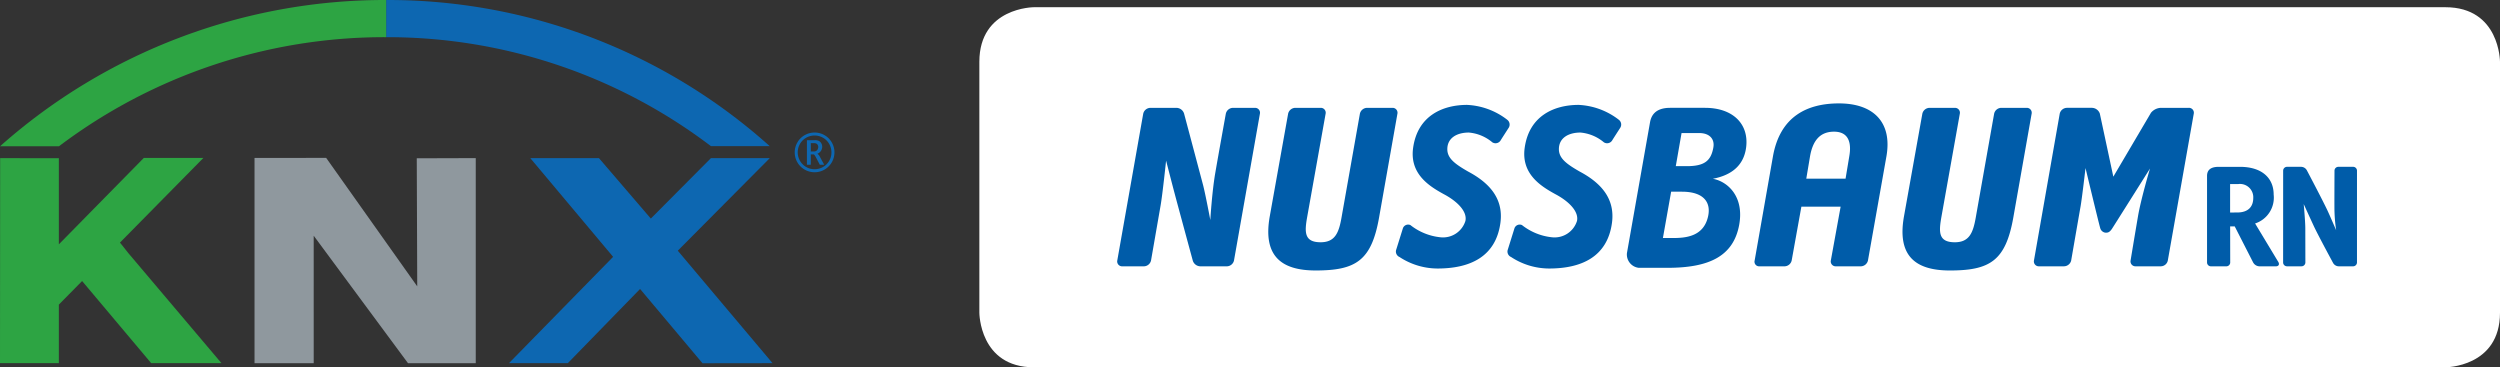 <svg xmlns="http://www.w3.org/2000/svg" xmlns:xlink="http://www.w3.org/1999/xlink" width="262.974" height="38.637" viewBox="0 0 262.974 38.637">
  <rect x="0" y="0" width="262.974" height="38.637" fill="#333333" stroke="none"/>
  <defs>
    <clipPath id="a" transform="translate(-1.514 -1.886)">
      <rect x="0.654" y="1" width="89.226" height="40" fill="none"/>
    </clipPath>
  </defs>
  <g clip-path="url(#a)">
    <polygon points="81.261 38.2 73.896 38.21 67.329 30.396 59.728 38.2 53.538 38.2 64.494 27.017 55.78 16.632 63.007 16.637 68.46 22.992 74.78 16.637 80.97 16.637 71.296 26.371 81.261 38.2" fill="#0d67b1"/>
    <polygon points="34.309 16.608 43.889 30.121 43.839 16.651 50.044 16.632 50.044 38.207 42.92 38.207 32.997 24.794 32.999 38.207 26.773 38.207 26.773 16.613 34.309 16.608" fill="#8f989e"/>
    <polygon points="13.498 26.623 12.62 25.517 21.392 16.616 15.124 16.616 6.191 25.7 6.191 25.685 6.191 16.639 0.015 16.637 0 38.197 6.191 38.199 6.191 32.041 8.637 29.562 15.902 38.199 23.294 38.199 13.498 26.623" fill="#2da443"/>
    <g clip-path="url(#a)">
      <path d="M82.483,17.261A60.174,60.174,0,0,0,42.157,1.886l-.025,0V5.797A56.263,56.263,0,0,1,76.294,17.256Z" transform="translate(-1.514 -1.886)" fill="#0d67b1"/>
      <path d="M1.518,17.273H7.716A56.833,56.833,0,0,1,42.1,5.796l.032.001V1.886A60.988,60.988,0,0,0,1.518,17.273" transform="translate(-1.514 -1.886)" fill="#2da443"/>
      <path d="M86.324,19.459a1.776,1.776,0,0,1-.898-1.544,1.757,1.757,0,0,1,.237-.889,1.705,1.705,0,0,1,.651-.65,1.775,1.775,0,0,1,1.771,0,1.706,1.706,0,0,1,.651.65,1.755,1.755,0,0,1,.237.889,1.713,1.713,0,0,1-.244.901,1.742,1.742,0,0,1-.654.643,1.796,1.796,0,0,1-1.75,0m1.905.275A2.095,2.095,0,0,0,89.29,17.916a2.071,2.071,0,0,0-.28-1.046,2.022,2.022,0,0,0-.768-.766,2.093,2.093,0,0,0-2.084,0,2.016,2.016,0,0,0-.769.766,2.078,2.078,0,0,0-.278,1.046,2.084,2.084,0,0,0,2.087,2.088,2.07,2.07,0,0,0,1.03-.27m-1.122-1.605q.064,0,.206.251l.084.16.353.673h.462l-.428-.792a.989.989,0,0,0-.286-.366.804.804,0,0,0,.38-.31.796.796,0,0,0,.124-.422.735.735,0,0,0-.088-.353.635.635,0,0,0-.244-.251.936.936,0,0,0-.453-.088h-.821v2.581h.406V18.129Zm.006-1.184a.55.55,0,0,1,.298.059.388.388,0,0,1,.129.146.426.426,0,0,1,.045.197.533.533,0,0,1-.11.325.454.454,0,0,1-.389.147h-.282v-.874Z" transform="translate(-1.514 -1.886)" fill="#0d67b1"/>
    </g>
  </g>
  <g>
    <path d="M110.279,2.645s-5.747,0-5.747,5.747V34.776s0,5.747,5.747,5.747H258.741s5.747,0,5.747-5.747V8.392s0-5.747-5.747-5.747Z" transform="translate(-1.514 -1.886)" fill="#fff"/>
    <g>
      <g>
        <path d="M134.043,13.855a.516.516,0,0,0-.523-.625H131.2a.785.785,0,0,0-.743.625s-.771,4.254-1.114,6.252c-.343,1.999-.517,4.92-.517,4.92s-.522-2.77-.769-3.706c-.457-1.725-1.99-7.484-1.99-7.484a.853.853,0,0,0-.822-.606H122.513a.787.787,0,0,0-.746.625l-2.725,15.421a.515.515,0,0,0,.525.624h2.278a.786.786,0,0,0,.747-.624l1.004-5.769c.203-1.156.579-4.724.579-4.724s.553,2.158.957,3.676,1.849,6.833,1.849,6.833a.85.85,0,0,0,.821.608h2.772a.786.786,0,0,0,.745-.624Z" transform="translate(-1.514 -1.886)" fill="#005ca9"/>
        <path d="M215.22,13.855a.516.516,0,0,0-.525-.625h-2.677a.782.782,0,0,0-.743.625L209.34,24.787c-.279,1.579-.677,2.583-2.196,2.583-1.761,0-1.689-1.101-1.411-2.681l1.933-10.833a.514.514,0,0,0-.524-.625h-2.674a.787.787,0,0,0-.745.625l-1.932,10.802c-.729,4.132,1.181,5.68,4.829,5.68,4.227,0,5.87-1.029,6.676-5.581Z" transform="translate(-1.514 -1.886)" fill="#005ca9"/>
        <path d="M148.507,13.855a.516.516,0,0,0-.524-.625H145.306a.787.787,0,0,0-.746.625l-1.935,10.931c-.278,1.579-.675,2.583-2.194,2.583-1.762,0-1.691-1.101-1.411-2.681l1.934-10.833a.514.514,0,0,0-.524-.625h-2.675a.788.788,0,0,0-.745.625l-1.933,10.802c-.727,4.132,1.182,5.68,4.83,5.68,4.226,0,5.872-1.029,6.673-5.581Z" transform="translate(-1.514 -1.886)" fill="#005ca9"/>
        <path d="M231.751,13.23h-2.954a1.411,1.411,0,0,0-1.024.521l-3.959,6.72-1.422-6.644a.903.903,0,0,0-.822-.598H218.919a.789.789,0,0,0-.745.625l-2.706,15.42a.515.515,0,0,0,.525.625h2.609a.793.793,0,0,0,.775-.595s.82-4.738.986-5.672c.165-.932.525-4.068.525-4.068s1.432,5.964,1.546,6.31a.651.651,0,0,0,.534.485c.312.025.47-.075.695-.391.08-.111,4.009-6.357,4.009-6.357s-.946,3.175-1.259,5.002-.781,4.661-.781,4.661a.516.516,0,0,0,.525.625H228.81a.761.761,0,0,0,.735-.608l2.729-15.437a.514.514,0,0,0-.523-.625" transform="translate(-1.514 -1.886)" fill="#005ca9"/>
        <path d="M167.689,19.936c-1.385-.793-2.196-1.39-2.196-2.356,0-1.192,1.016-1.751,2.266-1.751a4.423,4.423,0,0,1,2.465,1.025.625.625,0,0,0,.89-.226c.16-.257.843-1.316.843-1.316a.629.629,0,0,0-.172-.835l.001-.002a7.468,7.468,0,0,0-4.218-1.555c-2.499,0-5.191,1.091-5.672,4.508-.387,2.746,1.69,4.037,3.197,4.867,1.505.791,2.514,1.869,2.303,2.834a2.467,2.467,0,0,1-2.628,1.716,6.096,6.096,0,0,1-3.16-1.285.584.584,0,0,0-.784.327l-.698,2.235a.624.624,0,0,0,.338.799,7.317,7.317,0,0,0,3.992,1.21c3.373,0,6.126-1.198,6.619-4.789.375-2.736-1.396-4.344-3.387-5.407" transform="translate(-1.514 -1.886)" fill="#005ca9"/>
        <path d="M196.041,18.317l-.393,2.362h-4.131l.396-2.362c.279-1.578,1.001-2.58,2.519-2.58,1.57,0,1.851,1.204,1.609,2.58m-1.085-5.554c-3.321,0-6.201,1.345-6.948,5.585l-1.92,10.927a.486.486,0,0,0,.477.626h2.673a.787.787,0,0,0,.744-.626l1.018-5.65h4.129l-1.028,5.65a.516.516,0,0,0,.524.626H197.26a.79.79,0,0,0,.746-.626l1.938-10.927c.644-3.646-1.41-5.585-4.987-5.585" transform="translate(-1.514 -1.886)" fill="#005ca9"/>
        <path d="M181.741,17.396c-.247,1.407-.936,1.968-2.789,1.968H177.789l.607-3.481h1.866c1.077,0,1.637.628,1.479,1.513m-.541,7.189c-.449,2.212-2.397,2.339-3.747,2.339h-1.018l.866-4.873h1.136c2.272,0,3.054,1.1,2.763,2.534m3.994-7.233c.288-2.409-1.377-4.123-4.332-4.123H177.19c-1.582,0-1.991.842-2.112,1.53l-2.425,13.738a1.409,1.409,0,0,0,1.232,1.56h3.044c4.307,0,6.903-1.181,7.524-4.489.566-3.035-1.236-4.603-2.767-4.877,1.446-.275,3.23-1.026,3.508-3.339" transform="translate(-1.514 -1.886)" fill="#005ca9"/>
        <path d="M155.952,19.936c-1.384-.793-2.195-1.39-2.195-2.356,0-1.192,1.017-1.751,2.265-1.751a4.413,4.413,0,0,1,2.466,1.025.626.626,0,0,0,.891-.226c.16-.257.843-1.316.843-1.316a.631.631,0,0,0-.172-.835v-.002a7.46,7.46,0,0,0-4.215-1.555c-2.5,0-5.193,1.091-5.674,4.508-.387,2.746,1.689,4.037,3.197,4.867,1.504.791,2.514,1.869,2.301,2.834a2.466,2.466,0,0,1-2.627,1.716,6.093,6.093,0,0,1-3.16-1.285.585.585,0,0,0-.784.327l-.698,2.235a.624.624,0,0,0,.339.799,7.315,7.315,0,0,0,3.992,1.21c3.373,0,6.124-1.198,6.619-4.789.377-2.736-1.396-4.344-3.389-5.407" transform="translate(-1.514 -1.886)" fill="#005ca9"/>
      </g>
      <g>
        <path d="M249.445,19.827a.407.407,0,0,0-.418-.393h-1.53a.406.406,0,0,0-.418.393s-.013,2.67-.008,3.925a16.849,16.849,0,0,0,.183,2.355s-.618-1.437-.89-2.025c-.503-1.082-2.185-4.266-2.185-4.266a.702.702,0,0,0-.614-.382h-1.468a.407.407,0,0,0-.419.393l-.004,9.678a.408.408,0,0,0,.417.394h1.505a.409.409,0,0,0,.42-.394l-.008-3.621c-.001-.726-.168-2.531-.168-2.531s.616,1.353,1.058,2.305c.443.955,2.018,3.86,2.018,3.86a.697.697,0,0,0,.611.382h1.494a.412.412,0,0,0,.423-.394Z" transform="translate(-1.514 -1.886)" fill="#005ca9"/>
        <path d="M241.191,29.48l-2.464-4.087A2.858,2.858,0,0,0,240.68,22.35c0-1.722-1.222-2.914-3.544-2.914h-2.246c-1.044,0-1.218.528-1.218.96v9.112a.41.41,0,0,0,.419.393h1.597a.409.409,0,0,0,.422-.393l-.008-3.808.482.002,1.924,3.766a.787.787,0,0,0,.671.433h1.738c.269,0,.392-.187.273-.419m-5.092-5.242V21.249h.844a1.398,1.398,0,0,1,1.592,1.451c0,.883-.477,1.538-1.701,1.538Z" transform="translate(-1.514 -1.886)" fill="#005ca9"/>
      </g>
    </g>
  </g>
</svg>
